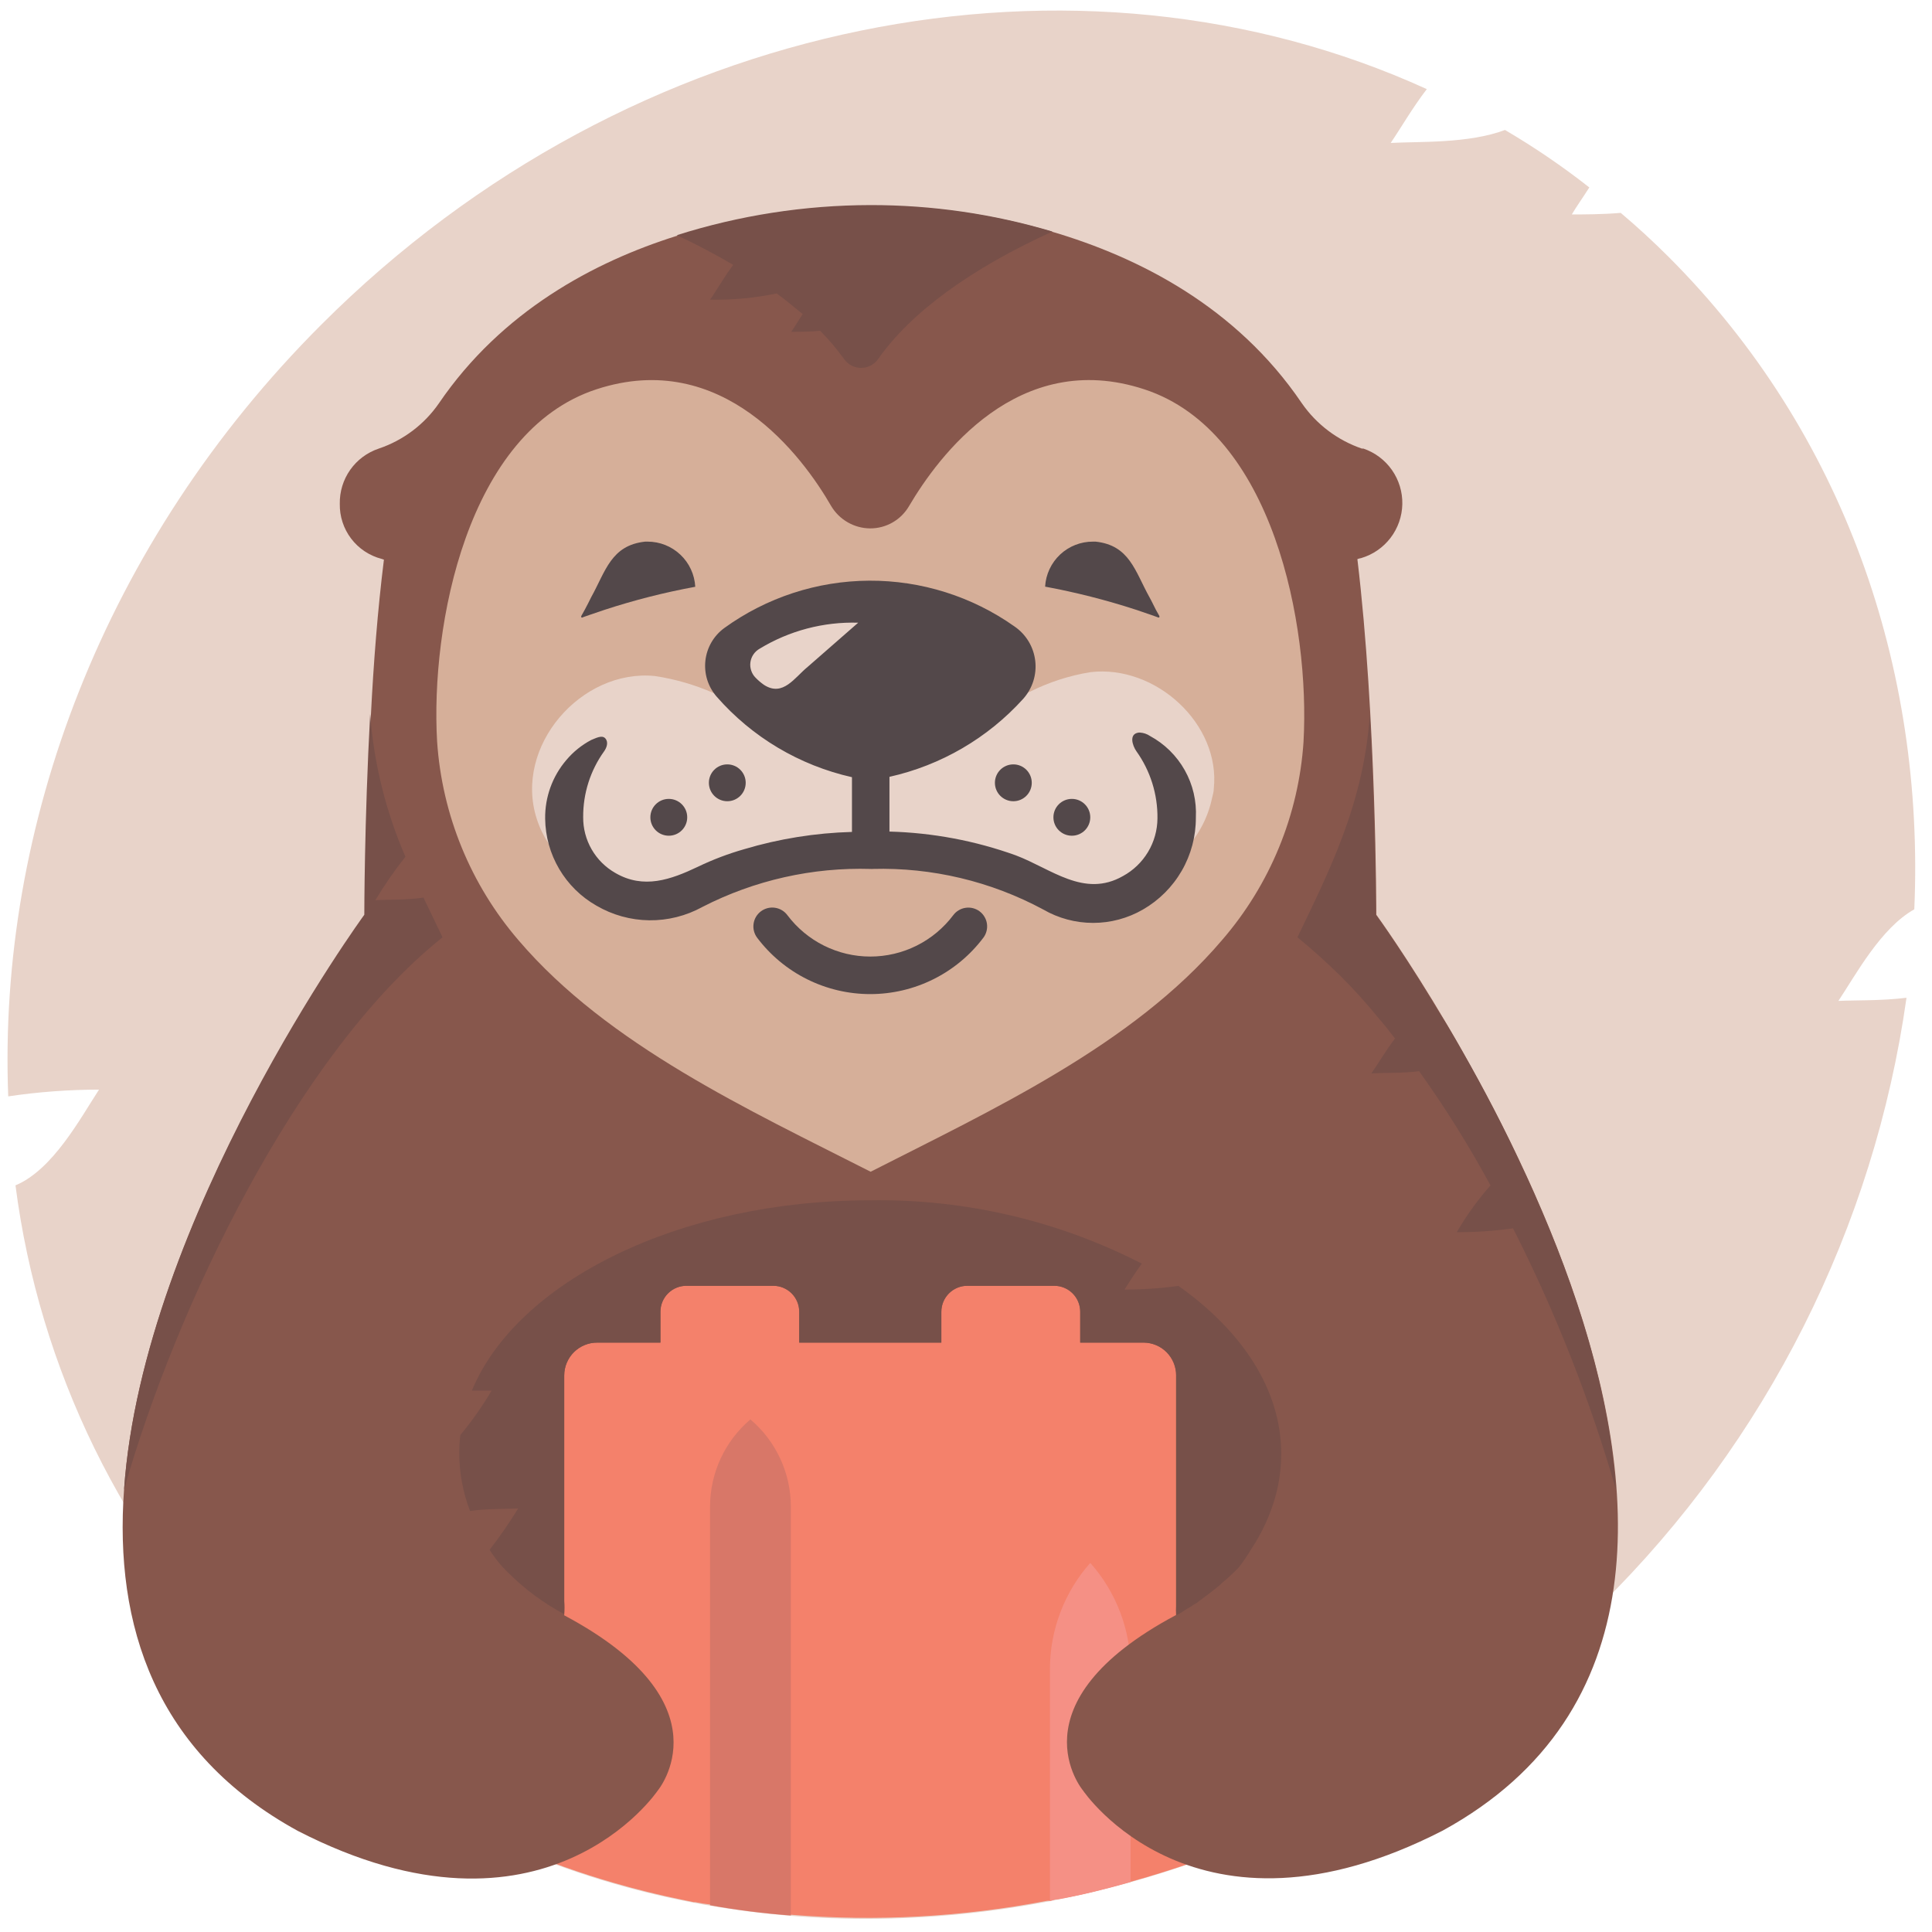 <svg xmlns="http://www.w3.org/2000/svg" width="81" height="81" viewBox="0 0 81 81" fill="none"><g clip-path="url(#clip0_972_7916)"><path d="M80.258 38.123C78.855 38.911 77.821 40.842 77.076 41.963 77.788 41.93 78.865 41.963 79.931 41.832 78.568 51.485 74.069 60.421 67.128 67.266c-4.128 4.17-9.029 7.495-14.429 9.791v0C42.441 81.408 31.14 81.598 21.551 77.475 17.474 75.743 13.769 73.241 10.64 70.105 5.157 64.586 1.646 57.413.649 49.697 2.221 49.039 3.369 46.88 4.152 45.683 2.878 45.684 1.605 45.779.345 45.966-.096 34.652 4.337 22.741 13.474 13.608 26.527.554 45.259-2.905 59.819 3.736 59.215 4.525 58.731 5.368 58.306 5.993 59.481 5.928 61.57 6.026 63.098 5.449 64.329 6.172 65.511 6.977 66.633 7.859 66.367 8.278 66.09 8.664 65.899 8.99 66.443 8.99 67.161 8.99 67.95 8.925 68.64 9.507 69.32 10.132 69.967 10.78 77.299 18.117 80.698 28.006 80.258 38.123z" fill="#e8d3c9"/><path d="M17.608 21.468c-1.613 3.416-2.2 7.227-1.69 10.97C16.427 36.18 18.012 39.695 20.479 42.555c2.986 3.345 7.032 5.515 10.992 7.615C32.896 50.926 34.376 51.704 35.991 51.846 38.096 52.031 40.141 51.111 41.974 50.067c4.732-2.682 8.979-6.418 11.552-11.21 2.573-4.792 3.307-10.704 1.251-15.741-1.061-2.513-2.687-4.747-4.753-6.527-3.772-3.232-8.587-4.988-13.554-4.944C34.044 11.696 31.648 12.188 29.399 13.097c-2.176.805-4.308.919-6.325 2.176-2.353 1.528-4.243 3.67-5.466 6.195v0z" fill="#d6af99"/><path d="M52.71 77.04C50.982 77.772 49.209 78.391 47.402 78.895 46.401 79.177 45.389 79.439 44.361 79.618 44.242 79.618 44.138 79.662 44.019 79.694 43.975 79.689 43.931 79.689 43.888 79.694 40.354 80.371 36.744 80.567 33.157 80.276 32.021 80.191 30.89 80.048 29.769 79.847 29.562 79.825 29.357 79.792 29.154 79.749H29.089L28.616 79.651C27.653 79.455 26.707 79.221 25.766 78.949 24.334 78.538 22.93 78.037 21.562 77.448 21.286 76.356 21.145 75.234 21.143 74.108 20.925 69.273 20.719 64.454 20.517 59.618 20.375 58.236 20.473 56.839 20.806 55.49 21.046 54.721 21.437 54.009 21.957 53.395 22.477 52.781 23.115 52.278 23.833 51.914 24.551 51.551 25.335 51.336 26.138 51.281 26.941 51.226 27.746 51.333 28.507 51.595 34.849 50.562 41.397 49.566 47.641 51.051 49.077 51.394 50.583 51.943 51.416 53.167 52.095 54.179 52.182 55.452 52.258 56.67 52.549 61.685 52.839 66.704 53.129 71.726 53.237 73.548 53.325 75.392 52.71 77.04z" fill="#f4816b"/><path d="M50.888 33.075C51.181 30.355 48.451 27.859 45.721 28.18 44.833 28.323 43.973 28.602 43.17 29.006 42.424 29.305 41.638 29.489 40.837 29.55c-1.256.261-2.458.805-3.715.881C36.034 30.524 34.615 30.654 33.554 30.296L30.601 29.306 29.916 29.055C29.131 28.71 28.305 28.471 27.457 28.343 24.368 28.033 21.529 31.291 22.502 34.326 23.476 37.361 27.218 37.915 29.883 37.187 31.003 36.882 32.058 36.414 33.2 36.148 35.151 35.768 37.157 35.783 39.102 36.191 41.054 36.528 42.974 37.04 44.938 37.279 47.499 37.616 50.273 36.104 50.822 33.434 50.844 33.325 50.888 33.205 50.888 33.075z" fill="#e8d3c9"/><path d="M33.157 63.165V80.309C32.021 80.224 30.89 80.081 29.769 79.879V63.165C29.77 62.469 29.921 61.782 30.213 61.151 30.505 60.52 30.931 59.96 31.46 59.51v0C31.991 59.959 32.418 60.519 32.711 61.15 33.004 61.781 33.156 62.469 33.157 63.165v0z" fill="#d87768"/><path d="M47.401 69.98V78.905C46.401 79.188 45.389 79.449 44.361 79.628 44.242 79.628 44.138 79.672 44.019 79.704V69.98C44.02 68.338 44.621 66.754 45.71 65.525v0C46.801 66.752 47.403 68.338 47.401 69.98v0z" fill="#f59085"/><path d="M31.901 26.455C31.615 26.613 31.371 26.836 31.188 27.106 31.006 27.377 30.89 27.687 30.851 28.011 30.86 28.235 30.921 28.454 31.031 28.65 31.14 28.846 31.295 29.012 31.482 29.137 31.86 29.382 32.305 29.502 32.755 29.479 33.513 29.426 34.237 29.146 34.832 28.674 35.428 28.206 35.974 27.68 36.464 27.102 36.603 26.985 36.716 26.839 36.795 26.675 36.875 26.511 36.92 26.333 36.926 26.151 36.818 25.248 35.458 25.416 34.816 25.411 33.764 25.469 32.751 25.832 31.901 26.455v0z" fill="#e8d3c9"/><path d="M48.609 25.868C48.612 25.855 48.612 25.842 48.609 25.83 48.505 25.65 48.408 25.471 48.321 25.286 48.277 25.204 48.239 25.117 48.19 25.036 47.586 23.948 47.358 22.86 45.933 22.708H45.83C45.316 22.704 44.821 22.898 44.446 23.249 44.072 23.601 43.846 24.082 43.817 24.595 45.106 24.834 46.378 25.157 47.624 25.563L48.245 25.775 48.462 25.852 48.565 25.89C48.57 25.891 48.574 25.892 48.579 25.892 48.583 25.892 48.588 25.89 48.592 25.888 48.596 25.886 48.6 25.883 48.603 25.88 48.605 25.876 48.608 25.872 48.609 25.868z" fill="#53484a"/><path d="M57.703 38.351s0-8.295-.794-14.909C56.959 23.422 57.012 23.407 57.066 23.399 57.557 23.254 57.988 22.957 58.298 22.551 58.609 22.145 58.782 21.65 58.793 21.139 58.804 20.628 58.652 20.127 58.359 19.707 58.066 19.288 57.648 18.973 57.164 18.808H57.099C56.075 18.458 55.19 17.789 54.575 16.899c-2.752-4.058-6.869-6.125-10.47-7.185-2.472-.731-5.037-1.097-7.614-1.088C33.738 8.63 31.001 9.056 28.376 9.888c-3.47 1.088-7.343 3.16-9.975 7.022C17.787 17.798 16.902 18.463 15.878 18.808 15.395 18.97 14.976 19.282 14.682 19.699 14.389 20.116 14.236 20.615 14.246 21.125 14.237 21.65 14.404 22.163 14.722 22.582 15.04 23 15.489 23.299 15.998 23.431L16.096 23.464C15.834 25.569 15.66 27.815 15.552 29.958c-.245 4.553-.245 8.414-.245 8.414S5.996 51.057 5.201 62.447C4.788 68.131 6.496 73.483 12.489 76.763c10.367 5.325 15.082-1.686 15.082-1.686s3.062-3.644-3.916-7.354V57.66C23.658 57.296 23.805 56.947 24.064 56.69 24.323 56.434 24.672 56.289 25.037 56.289h2.649V54.995C27.686 54.706 27.8 54.43 28.004 54.226 28.208 54.022 28.485 53.907 28.773 53.907h3.644C32.706 53.907 32.983 54.022 33.187 54.226 33.391 54.43 33.505 54.706 33.505 54.995v1.294h5.961V54.995C39.466 54.706 39.581 54.43 39.785 54.226 39.989 54.022 40.266 53.907 40.554 53.907h3.644C44.486 53.907 44.763 54.022 44.967 54.226 45.171 54.43 45.286 54.706 45.286 54.995v1.294h2.654C48.303 56.291 48.65 56.436 48.906 56.693 49.161 56.95 49.305 57.298 49.305 57.66V67.712C42.338 71.421 45.405 75.066 45.405 75.066s4.699 7.011 15.076 1.686c18.03-9.872-2.779-38.401-2.779-38.401zm-3.051-7.261c-.203 3.074-1.404 5.998-3.421 8.328C47.489 43.817 41.582 46.537 36.502 49.126c-5.091-2.589-11.014-5.309-14.766-9.709-2.007-2.334-3.203-5.256-3.41-8.328C18.043 26.227 19.587 18.095 25.004 16.322c5.292-1.735 8.648 2.817 9.844 4.895C35.017 21.501 35.256 21.735 35.542 21.899 35.828 22.063 36.151 22.151 36.48 22.153 36.81 22.154 37.135 22.069 37.422 21.904 37.708 21.74 37.946 21.503 38.112 21.218c1.224-2.078 4.569-6.636 9.866-4.895 5.412 1.773 6.945 9.905 6.673 14.767z" fill="#87574c"/><path d="M48.212 30.855C48.091 30.773 47.95 30.725 47.804 30.714H47.739C47.32 30.768 47.478 31.258 47.641 31.492 48.229 32.314 48.54 33.303 48.527 34.314 48.523 34.809 48.387 35.294 48.132 35.719 47.878 36.143 47.515 36.492 47.081 36.729 45.449 37.659 44.073 36.419 42.583 35.859 40.883 35.248 39.096 34.912 37.291 34.864V32.569C39.451 32.086 41.408 30.946 42.893 29.305 43.087 29.09 43.233 28.836 43.321 28.56 43.409 28.283 43.437 27.992 43.403 27.704 43.369 27.416 43.274 27.139 43.124 26.89 42.974 26.642 42.773 26.429 42.534 26.265c-1.781-1.26-3.912-1.931-6.094-1.92C34.258 24.357 32.135 25.051 30.367 26.33 30.147 26.491 29.963 26.695 29.826 26.931 29.69 27.166 29.604 27.428 29.574 27.698 29.544 27.969 29.57 28.243 29.651 28.502 29.733 28.762 29.867 29.002 30.046 29.207c1.484 1.7 3.471 2.882 5.673 3.377v2.295C34.187 34.921 32.667 35.164 31.199 35.603 30.534 35.793 29.886 36.038 29.263 36.338 28.121 36.882 26.984 37.289 25.798 36.599 25.385 36.364 25.042 36.023 24.805 35.611 24.567 35.198 24.445 34.73 24.45 34.255 24.444 33.268 24.75 32.304 25.325 31.503 25.434 31.35 25.521 31.122 25.38 30.959 25.238 30.796 24.961 30.959 24.787 31.024 24.387 31.235 24.033 31.521 23.742 31.867 23.158 32.551 22.843 33.425 22.856 34.325 22.865 35.067 23.068 35.794 23.445 36.433 23.822 37.073 24.359 37.602 25.004 37.969 25.677 38.362 26.44 38.574 27.219 38.584 27.998 38.593 28.766 38.4 29.448 38.024c2.184-1.121 4.617-1.669 7.071-1.593C36.538 36.435 36.559 36.435 36.578 36.43 39.074 36.362 41.543 36.949 43.741 38.133 44.376 38.5 45.096 38.693 45.83 38.693 46.563 38.693 47.283 38.5 47.918 38.133 48.595 37.743 49.156 37.182 49.546 36.506 49.936 35.83 50.14 35.062 50.137 34.282 50.173 33.587 50.012 32.896 49.671 32.29 49.33 31.683 48.824 31.186 48.212 30.855zM33.859 27.962c-.544.441-1.028 1.262-1.822.756C31.907 28.628 31.787 28.526 31.678 28.413 31.594 28.329 31.531 28.226 31.494 28.112 31.456 27.999 31.445 27.879 31.462 27.761 31.479 27.643 31.523 27.53 31.591 27.432 31.658 27.334 31.748 27.253 31.852 27.195c1.242-.754 2.676-1.132 4.128-1.088l-2.121 1.855z" fill="#53484a"/><path d="M39.967 38.367C39.561 38.907 39.036 39.344 38.432 39.646 37.829 39.947 37.163 40.104 36.488 40.104S35.148 39.947 34.545 39.646C33.941 39.344 33.416 38.907 33.01 38.367 32.885 38.199 32.698 38.088 32.49 38.058 32.282 38.028 32.072 38.081 31.903 38.207 31.735 38.332 31.624 38.519 31.594 38.727 31.564 38.934 31.617 39.145 31.743 39.314 32.297 40.048 33.013 40.644 33.836 41.054 34.659 41.464 35.566 41.678 36.486 41.678 37.405 41.678 38.312 41.464 39.135 41.054 39.958 40.644 40.675 40.048 41.228 39.314 41.291 39.231 41.336 39.136 41.361 39.036 41.387 38.936 41.393 38.831 41.378 38.729 41.364 38.626 41.329 38.528 41.276 38.439 41.223 38.349 41.154 38.272 41.071 38.209 40.988 38.147 40.894 38.102 40.793 38.076 40.693 38.051 40.588 38.045 40.486 38.06 40.383 38.074 40.285 38.109 40.196 38.162 40.106 38.215 40.029 38.284 39.967 38.367v0z" fill="#53484a"/><path d="M44.938 35.038C45.364 35.038 45.71 34.693 45.71 34.266 45.71 33.839 45.364 33.494 44.938 33.494 44.511 33.494 44.165 33.839 44.165 34.266 44.165 34.693 44.511 35.038 44.938 35.038z" fill="#53484a"/><path d="M42.485 33.592C42.911 33.592 43.257 33.246 43.257 32.819 43.257 32.393 42.911 32.047 42.485 32.047 42.058 32.047 41.712 32.393 41.712 32.819 41.712 33.246 42.058 33.592 42.485 33.592z" fill="#53484a"/><path d="M28.039 35.038C28.466 35.038 28.812 34.693 28.812 34.266 28.812 33.839 28.466 33.494 28.039 33.494 27.613 33.494 27.267 33.839 27.267 34.266 27.267 34.693 27.613 35.038 28.039 35.038z" fill="#53484a"/><path d="M30.492 33.592C30.919 33.592 31.264 33.246 31.264 32.819 31.264 32.393 30.919 32.047 30.492 32.047S29.72 32.393 29.72 32.819C29.72 33.246 30.066 33.592 30.492 33.592z" fill="#53484a"/><path d="M24.368 25.868C24.365 25.855 24.365 25.842 24.368 25.83 24.471 25.65 24.569 25.471 24.662 25.286 24.705 25.204 24.743 25.117 24.787 25.036c.604-1.088.832-2.175 2.263-2.328H27.147C27.66 22.707 28.153 22.903 28.525 23.255 28.898 23.607 29.121 24.089 29.149 24.601 27.859 24.838 26.587 25.161 25.341 25.569L24.716 25.781 24.498 25.857 24.401 25.895S24.368 25.89 24.368 25.868z" fill="#53484a"/><path d="M53.716 60.956C53.715 61.679 53.598 62.397 53.368 63.083 53.153 63.735 52.851 64.355 52.471 64.927 52.307 65.205 52.125 65.472 51.927 65.726 51.705 65.955 51.47 66.171 51.225 66.374L51.133 66.461C50.861 66.695 50.556 66.912 50.268 67.13L50.17 67.206 50.05 67.276C49.963 67.331 49.892 67.385 49.805 67.429 49.718 67.472 49.642 67.538 49.566 67.581L49.436 67.657 49.316 67.722C49.305 67.574 49.305 67.425 49.316 67.276V63.708c0-1.36.0-2.72.0-4.09V57.66C49.316 57.297 49.172 56.95 48.916 56.693 48.661 56.436 48.313 56.291 47.951 56.289H45.291V54.995C45.291 54.706 45.177 54.429 44.973 54.225 44.769 54.022 44.492 53.907 44.203 53.907H40.554C40.266 53.907 39.989 54.022 39.785 54.225 39.581 54.429 39.466 54.706 39.466 54.995v1.295H33.511V54.995C33.511 54.706 33.396 54.429 33.192 54.225 32.988 54.022 32.711 53.907 32.423 53.907H28.779C28.49 53.907 28.214 54.022 28.01 54.225 27.806 54.429 27.691 54.706 27.691 54.995v1.295H25.037C24.856 56.288 24.677 56.323 24.51 56.392 24.343 56.46 24.191 56.561 24.062 56.688 23.934 56.816 23.832 56.967 23.762 57.134 23.692 57.3 23.656 57.479 23.655 57.66v9.47C23.671 67.311 23.671 67.493 23.655 67.674 22.801 67.22 22.018 66.643 21.333 65.96 21.023 65.668 20.753 65.338 20.528 64.976 20.959 64.42 21.358 63.84 21.725 63.241 21.224 63.273 20.452 63.241 19.707 63.349 19.411 62.58 19.258 61.764 19.255 60.94 19.254 60.682 19.268 60.424 19.299 60.167 19.785 59.582 20.224 58.958 20.61 58.302H19.783c1.887-4.558 8.659-7.979 16.708-7.979C40.444 50.262 44.351 51.173 47.869 52.977 47.586 53.374 47.325 53.776 47.146 54.065 47.903 54.066 48.659 54.015 49.408 53.912c2.676 1.898 4.308 4.351 4.308 7.044z" fill="#775049"/><path d="M18.554 39.297C12.446 44.176 7.377 54.799 5.202 62.447 5.996 51.057 15.274 38.351 15.274 38.351s0-3.862.245-8.415C15.674 32 16.174 34.022 16.998 35.92 16.538 36.498 16.116 37.107 15.737 37.742 16.232 37.709 17.02 37.742 17.754 37.633 18.026 38.199 18.293 38.759 18.554 39.297z" fill="#775049"/><path d="M36.491 8.598C33.738 8.603 31.001 9.028 28.376 9.86 29.225 10.257 30.008 10.676 30.742 11.106 30.356 11.611 30.035 12.194 29.769 12.563 30.707 12.582 31.645 12.494 32.564 12.302 32.95 12.585 33.298 12.879 33.652 13.167 33.473 13.439 33.315 13.711 33.173 13.912 33.494 13.912 33.924 13.912 34.386 13.869c.368.372.706.772 1.012 1.196C35.479 15.176 35.584 15.267 35.707 15.329 35.829 15.392 35.965 15.424 36.102 15.424 36.24 15.424 36.375 15.392 36.498 15.329 36.62 15.267 36.726 15.176 36.807 15.065c1.376-1.969 3.905-3.807 7.315-5.357C41.646 8.968 39.075 8.594 36.491 8.598v0z" fill="#775049"/><path d="M64.735 50.992C64.447 50.312 64.153 49.632 63.843 48.985 63.033 47.217 62.168 45.585 61.352 44.155 60.982 43.496 60.629 42.893 60.264 42.333 58.791 39.868 57.675 38.351 57.675 38.351S57.675 34.489 57.431 29.936c-.239 3.753-1.762 6.701-3.035 9.361C55.009 39.798 55.614 40.342 56.212 40.929 56.756 41.473 57.3 42.071 57.806 42.697 58.045 42.969 58.257 43.241 58.486 43.54 58.089 44.057 57.763 44.628 57.496 45.003 58.002 44.971 58.758 45.003 59.498 44.911c1.095 1.532 2.094 3.131 2.991 4.787C61.955 50.304 61.482 50.962 61.075 51.661 61.864 51.663 62.653 51.608 63.435 51.498c1.777 3.507 3.221 7.173 4.313 10.949C67.498 58.596 66.258 54.593 64.735 50.992z" fill="#775049"/></g><defs><clipPath id="clip0_972_7916"><rect width="80" height="80" fill="#fff" transform="translate(0.307 0.44)"/></clipPath></defs></svg>